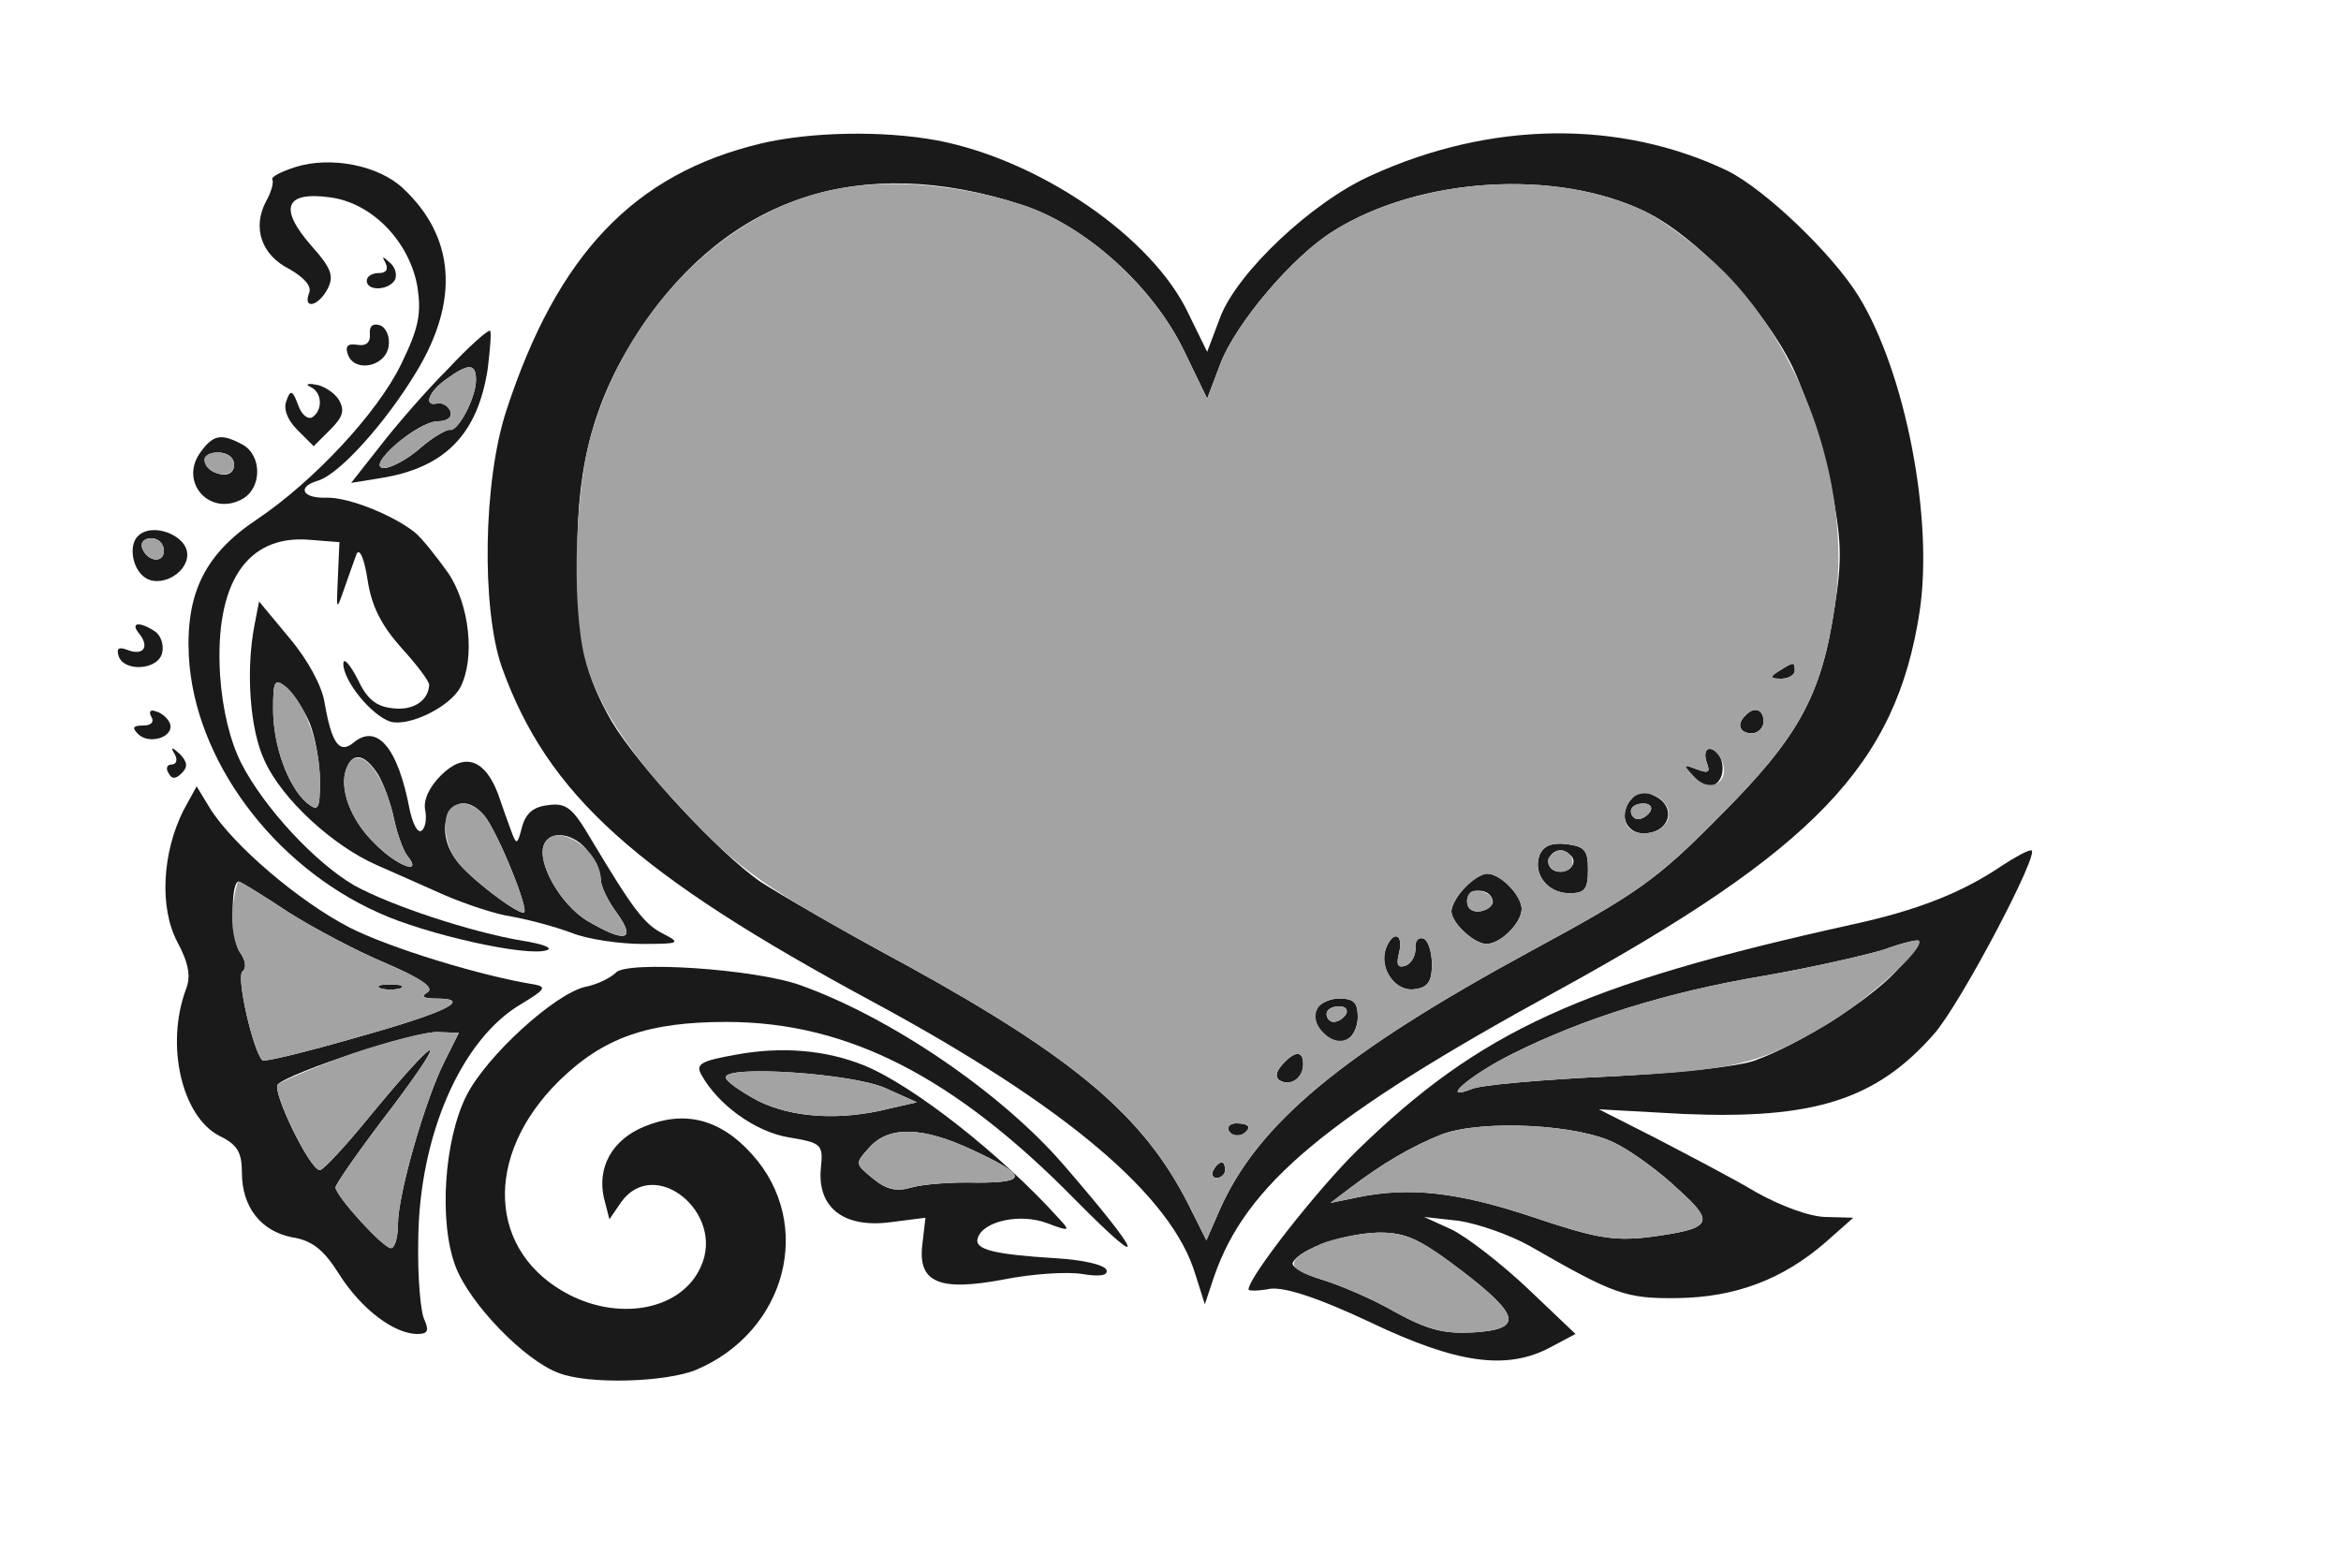 <!--?xml version="1.0" standalone="no"?-->

<svg version="1.0" xmlns="http://www.w3.org/2000/svg" width="300pt" height="201pt" viewBox="0 0 300 201" preserveAspectRatio="xMidYMid meet">
<g transform="translate(0,201) scale(0.1,-0.1)" fill="#1A1A1A" stroke="none">
<path d="M975 1826 c-163 -39 -261 -143 -326 -342 -30 -91 -32 -254 -6 -329
59 -164 171 -265 477 -430 246 -133 382 -248 412 -349 l12 -38 12 36 c41 118
144 204 438 365 332 182 436 291 466 487 18 119 -18 306 -78 404 -34 55 -120
137 -168 161 -138 66 -304 64 -457 -6 -76 -34 -171 -124 -193 -181 l-17 -45
-24 49 c-46 98 -191 197 -322 222 -70 13 -163 11 -226 -4z m333 -78 c82 -26
170 -105 210 -189 l29 -60 17 45 c20 52 93 138 145 170 110 69 285 80 399 25
66 -32 151 -122 189 -199 17 -36 39 -103 49 -150 14 -72 15 -96 5 -159 -17
-114 -47 -167 -148 -268 -79 -80 -104 -98 -241 -172 -241 -131 -350 -221 -399
-332 l-17 -39 -23 46 c-57 113 -146 188 -360 306 -82 44 -166 93 -189 108 -53
37 -156 148 -190 205 -35 61 -44 102 -44 215 -1 117 23 202 81 289 113 169
282 225 487 159z" id="node1" class="node"></path>
<path d="M2280 1150 c-13 -8 -12 -10 3 -10 9 0 17 5 17 10 0 12 -1 12 -20 0z" id="node2" class="node"></path>
<path d="M2237 1093 c-12 -11 -8 -23 8 -23 8 0 15 7 15 15 0 16 -12 20 -23 8z" id="node3" class="node"></path>
<path d="M2187 1033 c5 -13 3 -15 -13 -9 -18 7 -18 6 -2 -11 13 -13 21 -14 29
-6 13 13 5 43 -10 43 -6 0 -7 -8 -4 -17z" id="node4" class="node"></path>
<path d="M2090 985 c-18 -21 -4 -47 22 -43 29 4 35 34 10 47 -15 8 -23 7 -32
-4z m25 -15 c-3 -5 -10 -10 -16 -10 -5 0 -9 5 -9 10 0 6 7 10 16 10 8 0 12 -4
9 -10z" id="node5" class="node"></path>
<path d="M1973 914 c-9 -24 10 -49 38 -49 20 0 24 5 24 30 0 25 -4 30 -28 33
-18 2 -29 -2 -34 -14z m42 -3 c7 -12 -12 -24 -25 -16 -11 7 -4 25 10 25 5 0
11 -4 15 -9z" id="node6" class="node"></path>
<path d="M1877 872 c-10 -10 -17 -24 -17 -30 0 -15 29 -42 45 -42 18 0 45 27
45 45 0 17 -27 45 -44 45 -7 0 -20 -8 -29 -18z m36 -17 c1 -5 -6 -11 -15 -13
-11 -2 -18 3 -18 13 0 17 30 18 33 0z" id="node7" class="node"></path>
<path d="M1776 794 c-9 -25 12 -56 37 -52 17 2 22 10 22 32 0 16 -5 31 -11 33
-7 2 -11 -4 -10 -13 0 -9 -5 -19 -13 -22 -10 -3 -12 1 -8 17 6 24 -8 29 -17 5z" id="node8" class="node"></path>
<path d="M1686 715 c-7 -19 20 -46 39 -39 8 4 15 17 15 30 0 19 -5 24 -24 24
-13 0 -26 -7 -30 -15z m39 -5 c-3 -5 -10 -10 -16 -10 -5 0 -9 5 -9 10 0 6 7
10 16 10 8 0 12 -4 9 -10z" id="node9" class="node"></path>
<path d="M1643 645 c-8 -9 -9 -16 -3 -20 14 -8 30 3 30 21 0 18 -11 17 -27 -1z" id="node10" class="node"></path>
<path d="M1575 560 c4 -6 11 -8 16 -5 14 9 11 15 -7 15 -8 0 -12 -5 -9 -10z" id="node11" class="node"></path>
<path d="M1555 510 c-3 -5 -1 -10 4 -10 6 0 11 5 11 10 0 6 -2 10 -4 10 -3 0
-8 -4 -11 -10z" id="node12" class="node"></path>
<path d="M379 1796 c-19 -6 -32 -13 -30 -16 2 -3 -1 -16 -8 -28 -18 -34 -6
-69 30 -87 19 -11 29 -22 25 -31 -8 -21 12 -17 24 6 8 16 5 26 -21 55 -42 48
-34 70 24 62 54 -7 102 -57 112 -115 5 -34 2 -52 -21 -99 -30 -62 -112 -150
-185 -199 -66 -44 -91 -94 -87 -175 7 -132 107 -268 243 -329 61 -28 191 -57
216 -48 8 3 -6 8 -31 12 -66 11 -169 45 -216 71 -50 29 -116 100 -145 157 -14
28 -24 68 -27 113 -7 117 34 180 115 173 l38 -3 -2 -45 c-2 -43 -2 -44 8 -15
6 17 13 37 16 45 4 8 10 -7 14 -33 5 -34 18 -59 43 -87 20 -22 36 -43 36 -48
-1 -20 -20 -33 -46 -30 -22 2 -34 12 -46 38 -10 19 -18 28 -18 19 0 -22 36
-66 60 -74 23 -7 76 18 90 44 19 37 12 106 -16 147 -15 21 -34 45 -43 52 -28
22 -85 45 -113 44 -31 -1 -38 14 -10 22 28 9 87 75 126 140 55 91 49 173 -18
235 -31 29 -92 41 -137 27z" id="node13" class="node"></path>

<path d="M494 1673 c4 -8 1 -13 -8 -13 -9 0 -16 -4 -16 -10 0 -13 27 -13 36 1
3 6 1 16 -6 22 -10 9 -11 9 -6 0z" id="node15" class="node"></path>

<path d="M474 1582 c1 -11 -5 -16 -16 -14 -13 2 -16 -2 -12 -13 9 -23 48 -15
52 11 2 12 -3 24 -11 27 -9 3 -14 -1 -13 -11z" id="node17" class="node"></path>
<path d="M574 1537 c-28 -28 -67 -73 -87 -99 l-37 -47 37 6 c83 13 125 56 138
140 3 25 5 47 3 49 -2 2 -27 -20 -54 -49z m36 -14 c0 -23 -23 -66 -33 -64 -4
1 -22 -9 -38 -23 -17 -15 -38 -26 -47 -26 -25 1 43 60 69 60 12 0 19 5 16 13
-2 6 -10 11 -16 10 -19 -5 -12 15 11 31 29 21 38 20 38 -1z" id="node18" class="node"></path>
<path d="M398 1514 c15 -7 16 -30 2 -39 -6 -3 -14 4 -18 16 -7 19 -10 20 -15
5 -4 -10 1 -24 14 -37 l21 -21 21 21 c17 17 19 25 11 39 -6 9 -20 18 -30 19
-10 2 -13 0 -6 -3z" id="node19" class="node"></path>
<path d="M256 1429 c-26 -38 13 -81 54 -59 26 14 26 56 1 70 -28 15 -38 13
-55 -11z m44 -15 c0 -9 -7 -14 -17 -12 -25 5 -28 28 -4 28 12 0 21 -6 21 -16z" id="node20" class="node"></path>
<path d="M177 1323 c-12 -11 -8 -40 7 -52 19 -16 56 3 56 28 0 25 -45 42 -63
24z m33 -19 c0 -17 -22 -14 -28 4 -2 7 3 12 12 12 9 0 16 -7 16 -16z" id="node21" class="node"></path>
<path d="M326 1208 c-11 -57 -6 -133 13 -173 22 -49 87 -109 144 -134 23 -10
63 -28 88 -39 26 -11 64 -24 85 -27 22 -4 56 -13 77 -21 20 -8 61 -14 90 -14
48 0 50 1 27 13 -24 12 -38 30 -93 122 -23 39 -31 46 -54 43 -19 -2 -29 -10
-34 -28 -6 -23 -7 -24 -14 -5 -4 11 -12 33 -17 48 -17 44 -43 53 -73 23 -15
-15 -23 -32 -20 -45 2 -11 0 -23 -5 -26 -5 -3 -11 9 -15 27 -15 80 -42 111
-72 86 -18 -15 -28 -1 -37 51 -3 21 -22 56 -45 83 l-39 47 -6 -31z m71 -125
c7 -18 13 -51 13 -74 0 -37 -2 -40 -17 -28 -24 21 -43 73 -43 120 0 37 2 40
17 28 9 -8 22 -28 30 -46z m87 -65 c8 -13 17 -39 21 -58 4 -19 12 -41 17 -47
21 -26 -14 -13 -42 16 -31 30 -46 71 -36 96 8 21 23 19 40 -7z m137 -54 c17
-21 59 -124 50 -124 -11 0 -71 46 -86 67 -35 46 -1 101 36 57z m133 -46 c9
-12 16 -29 16 -36 0 -8 9 -27 21 -43 25 -35 10 -38 -39 -9 -34 21 -64 74 -55
97 8 20 40 15 57 -9z" id="node22" class="node"></path>
<path d="M179 1197 c13 -17 4 -28 -16 -20 -11 4 -14 2 -11 -8 7 -21 52 -18 56
5 2 10 -2 22 -10 27 -20 13 -32 11 -19 -4z" id="node23" class="node"></path>
<path d="M194 1091 c4 -6 0 -11 -10 -11 -14 0 -15 -3 -7 -11 14 -14 46 -4 41
13 -2 6 -10 14 -18 16 -7 3 -10 0 -6 -7z" id="node24" class="node"></path>
<path d="M224 1043 c4 -7 2 -13 -4 -13 -6 0 -8 -5 -4 -11 4 -8 9 -8 17 0 8 8
7 14 -2 24 -11 10 -13 10 -7 0z" id="node25" class="node"></path>
<path d="M235 971 c-27 -54 -31 -124 -8 -168 15 -28 18 -45 11 -62 -26 -71 -5
-162 43 -187 23 -11 29 -21 29 -47 0 -44 24 -75 64 -83 26 -4 41 -16 61 -48
28 -44 70 -76 100 -76 13 0 15 4 9 18 -5 9 -9 55 -8 102 1 134 55 258 132 303
30 18 33 22 17 25 -69 11 -186 47 -237 73 -64 33 -149 105 -179 153 l-17 28
-17 -31z m134 -130 c33 -21 90 -51 126 -66 44 -19 62 -31 53 -37 -9 -5 -6 -8
10 -8 49 0 16 -17 -98 -49 -66 -19 -122 -33 -124 -30 -12 13 -34 109 -25 114
5 4 4 14 -4 25 -11 16 -12 90 -1 90 2 0 30 -17 63 -39z m201 -191 c-25 -49
-60 -171 -60 -209 0 -17 -4 -31 -9 -31 -10 0 -71 67 -71 78 0 4 32 50 72 102
78 104 60 96 -29 -12 -30 -37 -59 -68 -63 -68 -13 0 -62 102 -54 110 17 16
179 69 206 67 l26 -1 -18 -36z" id="node26" class="node"></path>
<path d="M488 743 c6 -2 18 -2 25 0 6 3 1 5 -13 5 -14 0 -19 -2 -12 -5z" id="node27" class="node"></path>
<path d="M2565 900 c-50 -34 -108 -57 -191 -75 -348 -77 -477 -136 -635 -290
-50 -49 -139 -162 -139 -178 0 -2 13 -2 28 1 19 2 60 -11 128 -43 111 -53 175
-62 231 -32 l32 17 -62 59 c-34 32 -78 66 -97 75 l-35 16 45 -5 c25 -4 65 -18
90 -32 108 -62 123 -68 190 -67 74 1 135 24 190 72 l35 31 -35 1 c-20 0 -58
14 -90 32 -30 18 -88 48 -128 69 l-73 37 109 -6 c166 -7 246 18 320 102 34 38
138 236 125 236 -5 0 -21 -9 -38 -20z m-136 -136 c-36 -38 -122 -92 -179 -113
-19 -8 -105 -17 -190 -21 -85 -4 -164 -11 -174 -16 -43 -17 -2 18 52 45 90 45
197 79 322 100 63 11 133 27 155 34 22 8 42 13 44 11 3 -3 -11 -20 -30 -40z
m-358 -220 c20 -10 56 -36 79 -58 49 -44 45 -51 -38 -62 -45 -5 -68 -1 -148
26 -96 32 -158 39 -225 25 l-34 -7 25 19 c42 32 80 54 118 69 52 19 176 13
223 -12z m-199 -162 c77 -59 80 -76 16 -80 -37 -2 -58 3 -100 26 -29 17 -72
35 -95 42 -23 7 -40 17 -36 22 10 18 68 37 110 38 35 0 52 -8 105 -48z" id="node28" class="node"></path>

<path d="M789 763 c-6 -6 -23 -15 -39 -18 -39 -9 -126 -88 -152 -139 -29 -57
-36 -163 -14 -220 18 -47 88 -120 132 -136 38 -15 137 -12 176 4 116 49 152
187 72 276 -41 46 -87 57 -138 36 -42 -17 -61 -53 -52 -92 l7 -27 15 22 c43
60 134 -14 102 -83 -24 -54 -101 -70 -168 -36 -105 54 -111 178 -14 274 57 56
114 76 215 76 155 0 292 -70 448 -229 95 -96 86 -72 -17 47 -79 91 -219 187
-336 229 -58 21 -224 32 -237 16z" id="node30" class="node"></path>
<path d="M943 658 c-45 -8 -52 -12 -44 -26 21 -38 69 -73 112 -80 42 -7 44 -9
41 -39 -5 -50 28 -77 87 -70 l47 6 -4 -34 c-6 -49 21 -61 105 -45 35 7 80 10
99 7 24 -4 34 -2 32 5 -3 7 -31 13 -64 15 -80 5 -106 11 -101 26 7 22 55 32
89 19 29 -11 30 -10 15 6 -74 82 -186 170 -249 196 -49 20 -106 25 -165 14z
m192 -43 l40 -18 -35 -8 c-63 -16 -125 -12 -169 10 -22 12 -41 25 -41 30 0 16
163 5 205 -14z m111 -79 c71 -33 72 -42 6 -42 -31 1 -69 -2 -83 -6 -20 -6 -33
-3 -50 11 -23 19 -24 19 -5 40 25 28 68 27 132 -3z" id="node31" class="node"></path>

</g>
<g transform="translate(0,201) scale(0.1,-0.1)" fill="#A3A3A3" stroke="none">

<path d="M1085 1770 c-144 -21 -275 -146 -325 -309 -23 -71 -28 -222 -11 -293
13 -55 54 -120 124 -194 75 -80 102 -100 290 -202 214 -118 303 -193 360 -306
l23 -46 17 39 c49 111 158 201 399 332 137 74 162 92 241 172 101 101 131 154
148 268 23 145 -36 324 -141 430 -30 30 -76 65 -102 78 -114 55 -289 44 -399
-25 -52 -32 -125 -118 -145 -170 l-17 -45 -29 60 c-40 84 -128 163 -210 189
-75 24 -155 32 -223 22z m1215 -620 c0 -5 -8 -10 -17 -10 -15 0 -16 2 -3 10
19 12 20 12 20 0z m-40 -65 c0 -8 -7 -15 -15 -15 -16 0 -20 12 -8 23 11 12 23
8 23 -8z m-53 -51 c10 -26 -14 -41 -35 -21 -16 17 -16 18 2 11 16 -6 18 -4 13
9 -3 9 -2 17 4 17 5 0 12 -7 16 -16z m-69 -72 c-4 -22 -46 -28 -54 -8 -4 9 -1
23 6 31 16 19 53 1 48 -23z m-103 -67 c0 -25 -4 -30 -24 -30 -28 0 -47 25 -38
49 5 12 16 16 34 14 24 -3 28 -8 28 -33z m-101 -21 c9 -8 16 -22 16 -29 0 -18
-27 -45 -45 -45 -16 0 -45 27 -45 42 0 16 31 48 46 48 7 0 20 -7 28 -16z
m-141 -85 c-4 -16 -2 -20 8 -17 8 3 13 13 13 22 -1 9 3 15 10 13 6 -2 11 -17
11 -33 0 -22 -5 -30 -22 -32 -25 -4 -46 27 -37 52 9 24 23 19 17 -5z m-53 -83
c0 -29 -24 -40 -44 -20 -20 20 -9 44 20 44 19 0 24 -5 24 -24z m-70 -60 c0
-18 -16 -29 -30 -21 -6 4 -5 11 3 20 16 18 27 19 27 1z m-70 -80 c0 -11 -19
-15 -25 -6 -3 5 1 10 9 10 9 0 16 -2 16 -4z m-30 -56 c0 -5 -5 -10 -11 -10 -5
0 -7 5 -4 10 3 6 8 10 11 10 2 0 4 -4 4 -10z" id="node34" class="node"></path>
<path d="M2090 970 c0 -5 4 -10 9 -10 6 0 13 5 16 10 3 6 -1 10 -9 10 -9 0
-16 -4 -16 -10z" id="node35" class="node"></path>
<path d="M1985 911 c-7 -12 12 -24 25 -16 11 7 4 25 -10 25 -5 0 -11 -4 -15
-9z" id="node36" class="node"></path>
<path d="M1880 855 c0 -10 7 -15 18 -13 21 4 19 22 -2 26 -10 2 -16 -3 -16
-13z" id="node37" class="node"></path>
<path d="M1700 710 c0 -5 4 -10 9 -10 6 0 13 5 16 10 3 6 -1 10 -9 10 -9 0
-16 -4 -16 -10z" id="node38" class="node"></path>
<path d="M572 1524 c-23 -16 -30 -36 -11 -31 6 1 14 -4 16 -10 3 -8 -4 -13
-16 -13 -26 0 -94 -59 -69 -60 9 0 30 11 47 26 16 14 34 24 38 23 10 -2 33 41
33 64 0 21 -9 22 -38 1z" id="node39" class="node"></path>
<path d="M262 1418 c7 -19 38 -22 38 -4 0 10 -9 16 -21 16 -12 0 -19 -5 -17
-12z" id="node40" class="node"></path>
<path d="M182 1308 c6 -18 28 -21 28 -4 0 9 -7 16 -16 16 -9 0 -14 -5 -12 -12z" id="node41" class="node"></path>
<path d="M350 1101 c0 -47 19 -99 43 -120 15 -12 17 -9 17 28 0 47 -19 99 -43
120 -15 12 -17 9 -17 -28z" id="node42" class="node"></path>
<path d="M444 1025 c-10 -25 5 -66 36 -96 28 -29 63 -42 42 -16 -5 6 -13 28
-17 47 -13 63 -48 100 -61 65z" id="node43" class="node"></path>
<path d="M577 973 c-11 -11 -7 -47 8 -66 15 -21 75 -67 86 -67 9 0 -33 103
-50 124 -14 17 -33 21 -44 9z" id="node44" class="node"></path>
<path d="M697 927 c-9 -23 21 -76 55 -97 49 -29 64 -26 39 9 -12 16 -21 35
-21 43 0 40 -60 77 -73 45z" id="node45" class="node"></path>
<path d="M298 844 c-2 -19 2 -43 9 -54 8 -11 9 -21 4 -25 -9 -5 13 -101 25
-114 2 -3 58 11 124 30 114 32 147 49 98 49 -16 0 -19 3 -10 8 9 6 -9 18 -53
37 -36 15 -93 45 -126 66 -33 22 -61 39 -63 39 -2 0 -6 -16 -8 -36z m215 -101
c-7 -2 -19 -2 -25 0 -7 3 -2 5 12 5 14 0 19 -2 13 -5z" id="node46" class="node"></path>
<path d="M450 659 c-47 -17 -89 -35 -94 -39 -8 -8 41 -110 54 -110 4 0 33 31
63 68 89 108 107 116 29 12 -40 -52 -72 -98 -72 -102 0 -11 61 -78 71 -78 5 0
9 14 9 31 0 38 35 160 60 209 l18 36 -26 1 c-15 1 -65 -12 -112 -28z" id="node47" class="node"></path>
<path d="M2415 793 c-22 -7 -92 -23 -155 -34 -125 -21 -232 -55 -322 -100 -54
-27 -95 -62 -52 -45 10 5 89 12 174 16 164 8 193 15 280 66 52 31 128 99 119
108 -2 2 -22 -3 -44 -11z" id="node48" class="node"></path>
<path d="M1848 556 c-38 -15 -76 -37 -118 -69 l-25 -19 34 7 c67 14 129 7 225
-25 80 -27 103 -31 148 -26 83 11 87 18 38 62 -23 22 -59 48 -79 58 -47 25
-171 31 -223 12z" id="node49" class="node"></path>
<path d="M1694 416 c-47 -21 -48 -32 -1 -46 23 -7 66 -25 95 -42 42 -23 63
-28 100 -26 64 4 61 21 -16 80 -53 40 -70 48 -105 48 -23 -1 -56 -7 -73 -14z" id="node50" class="node"></path>
<path d="M930 629 c0 -5 19 -18 41 -30 44 -22 106 -26 169 -10 l35 8 -40 18
c-42 19 -205 30 -205 14z" id="node51" class="node"></path>
<path d="M1114 539 c-19 -21 -18 -21 5 -40 17 -14 30 -17 50 -11 14 4 52 7 83
6 66 0 65 9 -6 42 -64 30 -107 31 -132 3z" id="node52" class="node"></path>
</g>
</svg>